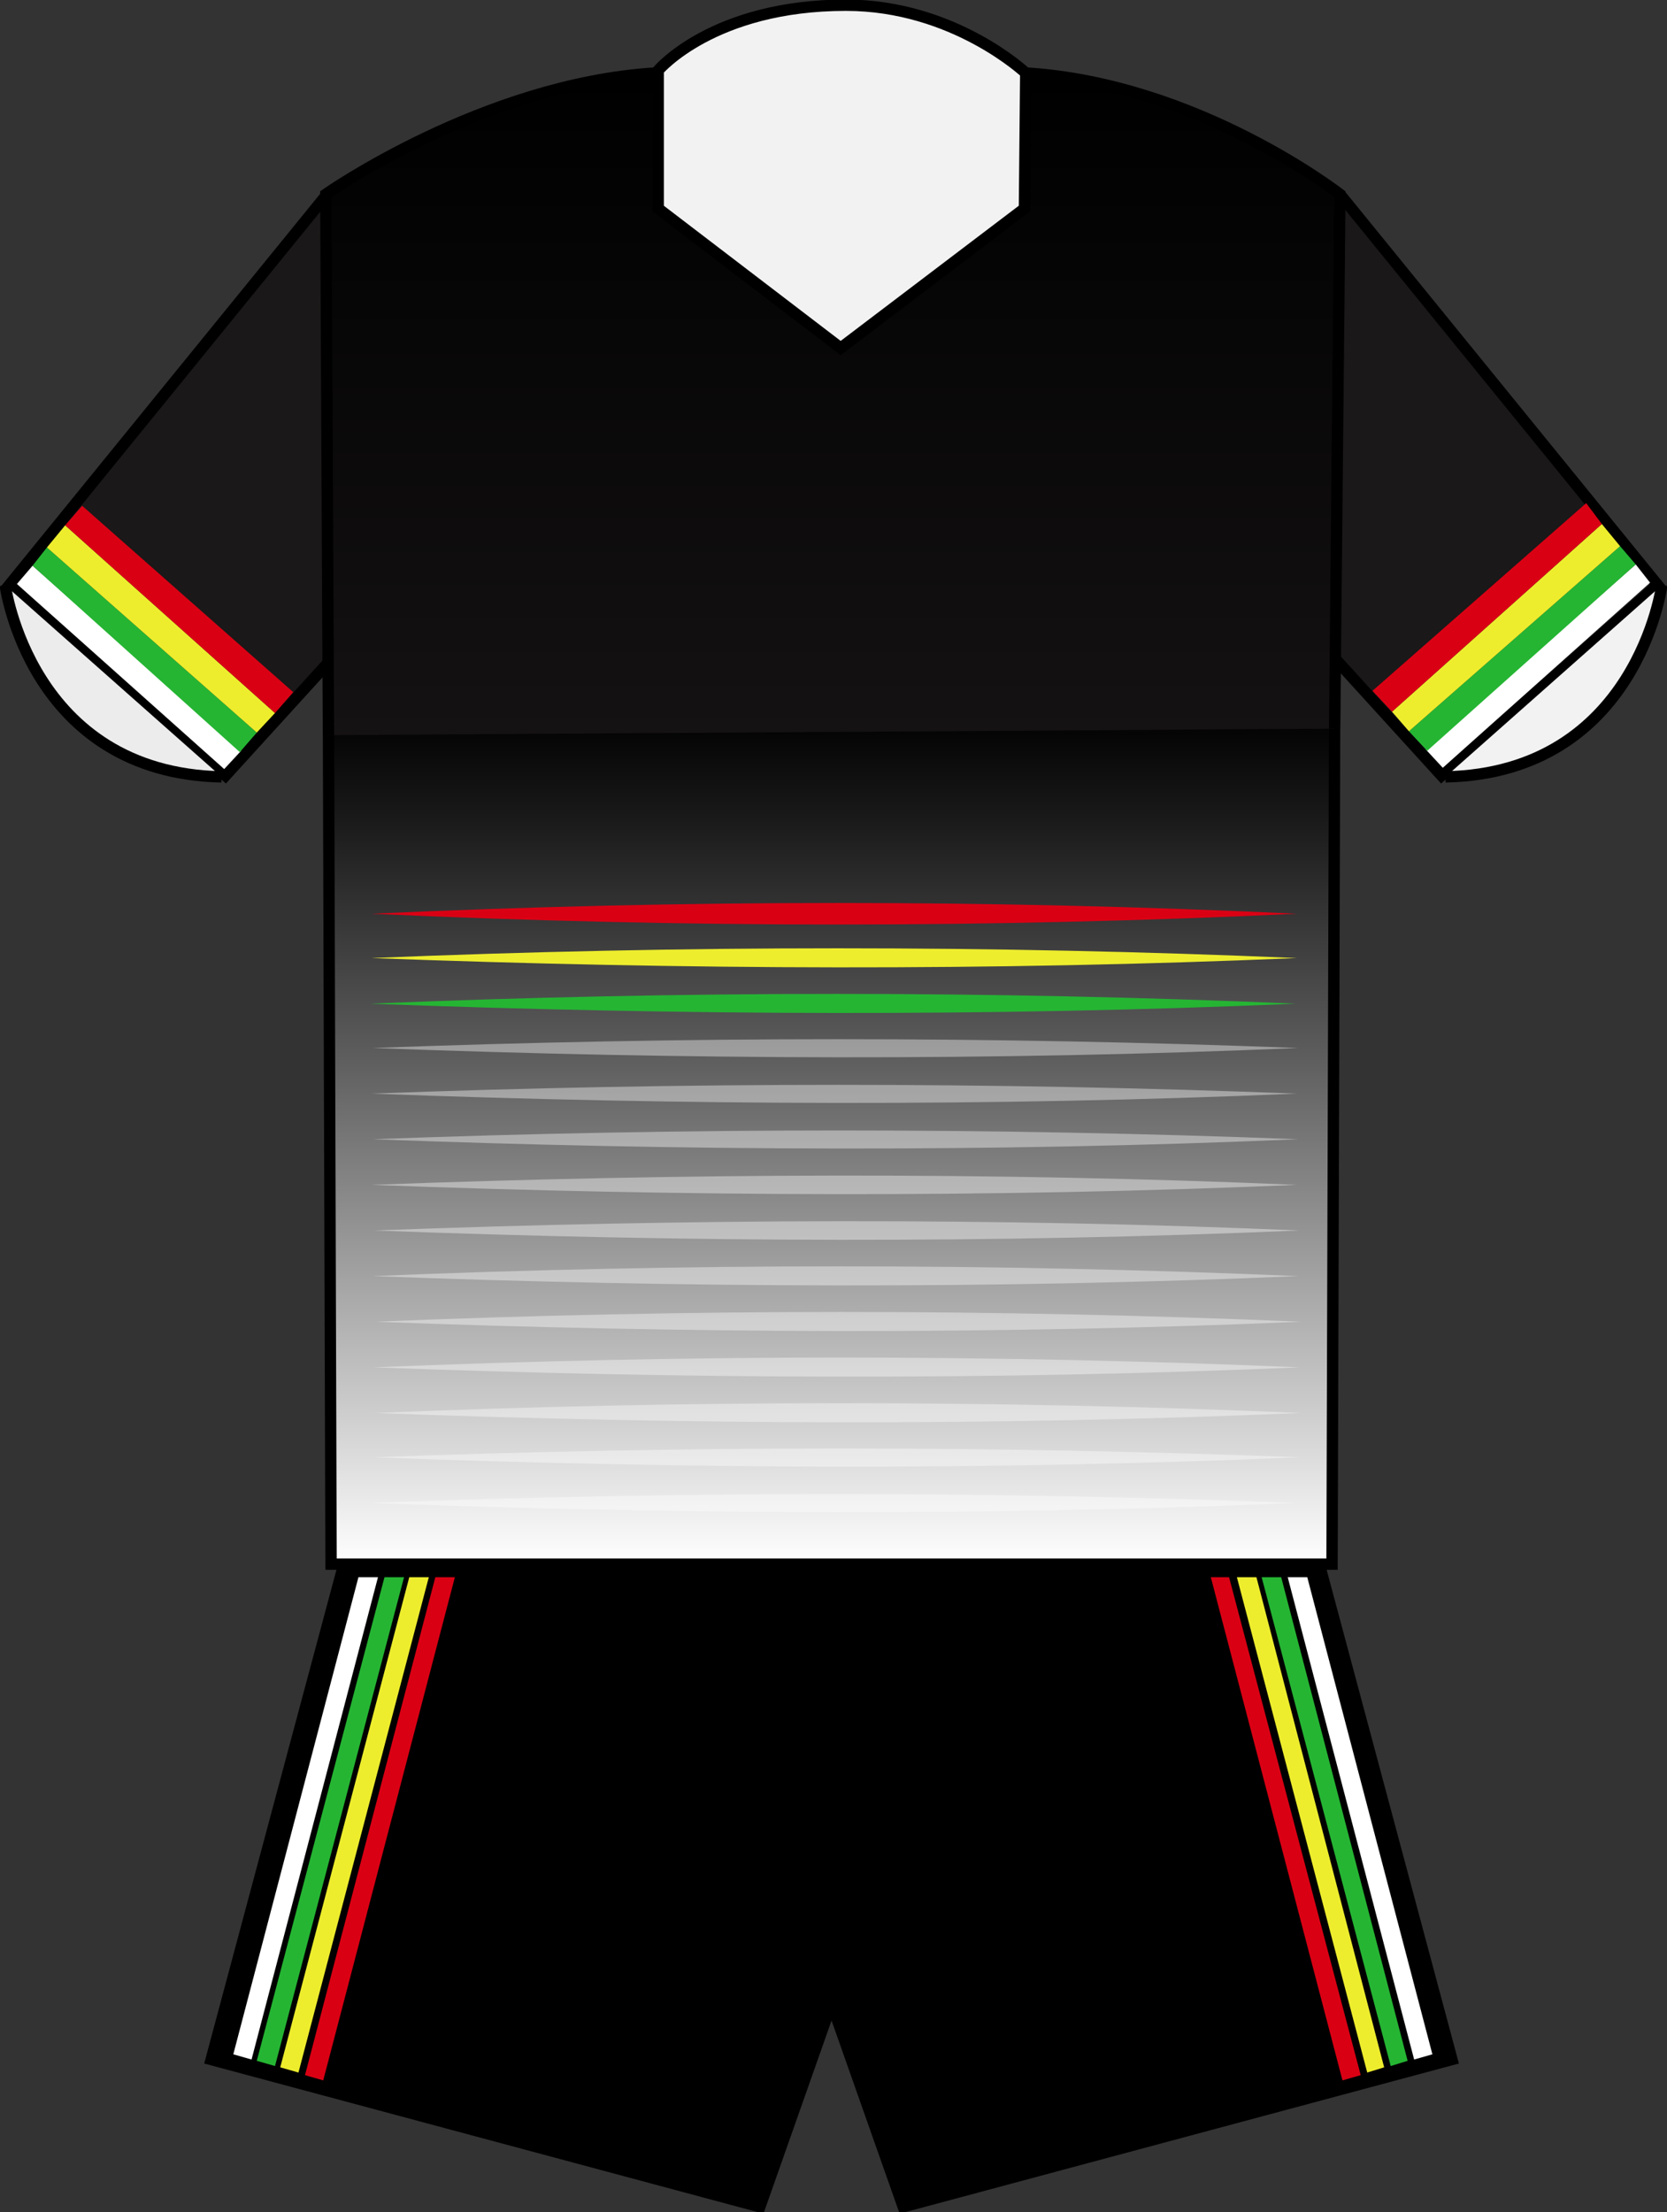 <?xml version="1.0" encoding="utf-8"?>
<!-- Generator: Adobe Illustrator 19.2.1, SVG Export Plug-In . SVG Version: 6.00 Build 0)  -->
<svg version="1.1"
	 id="svg3333" inkscape:output_extension="org.inkscape.output.svg.inkscape" inkscape:version="0.45.1" sodipodi:docbase="C:\Users\jmd\Documents\Paulish\Rugby League\pics\jerseys\needs" sodipodi:docname="Penrith_Panthers_home_jersey_2007.svg" sodipodi:version="0.32" xmlns:cc="http://web.resource.org/cc/" xmlns:dc="http://purl.org/dc/elements/1.1/" xmlns:inkscape="http://www.inkscape.org/namespaces/inkscape" xmlns:rdf="http://www.w3.org/1999/02/22-rdf-syntax-ns#" xmlns:sodipodi="http://sodipodi.sourceforge.net/DTD/sodipodi-0.dtd" xmlns:svg="http://www.w3.org/2000/svg"
	 xmlns="http://www.w3.org/2000/svg" xmlns:xlink="http://www.w3.org/1999/xlink" x="0px" y="0px" viewBox="0 0 127.9 169.7"
	 style="enable-background:new 0 0 127.9 169.7;" xml:space="preserve">
<rect x="0" y="0" width="127.9" height="169.7" fill="#333333" stroke="none"/>
<style type="text/css">
	.st0{stroke:#000000;stroke-width:0.871;}
	.st1{fill:#25B533;}
	.st2{fill:#EDED2E;}
	.st3{fill:#DA0014;}
	.st4{fill:#FFFFFF;}
	.st5{fill:url(#path2178_1_);stroke:#000000;stroke-width:0.871;}
	.st6{fill:#1A1818;stroke:#000000;stroke-width:0.871;}
	.st7{fill:#ECECEC;stroke:#000000;stroke-width:0.871;}
	.st8{fill:#F2F2F2;stroke:#000000;stroke-width:0.871;}
	.st9{opacity:0.4;fill:#FFFFFF;enable-background:new    ;}
	.st10{fill:url(#path2178_3_);stroke:#000000;stroke-width:0.871;}
</style>
<path id="path2248_1_" class="st0" d="M26.3,120.3L16.2,158l42.1,11.3l5.5-15.6l5.5,15.6l42.1-11.3l-10.1-37.7L26.3,120.3
	L26.3,120.3z"/>
<polygon class="st1" points="98.3,121 96.8,121 106.7,158.5 108,158.1 "/>
<polygon class="st2" points="96.4,121 94.9,121 104.9,159 106.2,158.6 "/>
<polygon class="st3" points="94.3,121 92.9,121 103,159.6 104.4,159.2 "/>
<polygon class="st4" points="100.3,121 98.8,121 108.5,158 109.9,157.6 "/>
<polygon class="st1" points="29.5,121 31,121 21.1,158.5 19.7,158.1 "/>
<polygon class="st2" points="31.4,121 32.9,121 22.9,159 21.5,158.6 "/>
<polygon class="st3" points="33.4,121 34.9,121 24.8,159.6 23.4,159.2 "/>
<polygon class="st4" points="27.5,121 29,121 19.3,158 17.9,157.6 "/>
<linearGradient id="path2178_1_" gradientUnits="userSpaceOnUse" x1="63.8" y1="49.89" x2="63.8" y2="115.29" gradientTransform="matrix(1 0 0 -1 0 169.89)">
	<stop  offset="0" style="stop-color:#FFFFFF"/>
	<stop  offset="0.175" style="stop-color:#CECECE"/>
	<stop  offset="0.585" style="stop-color:#606060"/>
	<stop  offset="0.868" style="stop-color:#1B1B1B"/>
	<stop  offset="1" style="stop-color:#000000"/>
</linearGradient>
<path id="path2178" class="st5" d="M25.2,55.1l0.2,64.9h36.2H66h36.2l0.2-65.4L25.2,55.1z"/>
<sodipodi:namedview  bordercolor="#666666" borderopacity="1.0" gridtolerance="10.0" guidetolerance="10.0" id="base" inkscape:current-layer="svg3333" inkscape:cx="161.12507" inkscape:cy="96.594794" inkscape:guide-bbox="true" inkscape:pageopacity="0.0" inkscape:pageshadow="2" inkscape:window-height="850" inkscape:window-width="1440" inkscape:window-x="-8" inkscape:window-y="-8" inkscape:zoom="2.8284271" objecttolerance="10.0" pagecolor="#ffffff" showguides="true">
	</sodipodi:namedview>
<path id="path2187" class="st0" d="M50.5,6.6v10.6l14,10.7l14.1-10.7V6.6L68,18.8h-6.5L50.5,6.6z"/>
<path id="path2176" class="st6" d="M25.1,14.9l-24.4,30l16.6,14.6l8.1-8.9"/>
<path id="path2208" class="st7" d="M0.4,44.9c0,0,1.9,14.4,16.6,14.7"/>
<path id="path2227" class="st6" d="M102.8,14.9l24.4,30l-16.6,14.6l-8.1-8.9"/>
<path id="path2229" class="st8" d="M127.5,44.9c0,0-1.9,14.4-16.6,14.7"/>
<rect x="25.4" y="49.6" transform="matrix(0.66 -0.751 0.751 0.66 -29.094 36.634)" class="st4" width="1.1" height="1.7"/>
<path class="st3" d="M28.5,70.1c24,1.1,47.6,1.1,71,0C76.2,69,52.5,69,28.5,70.1z"/>
<path class="st2" d="M28.5,73.5c24,0.9,47.6,1,71,0C76.2,72.5,52.5,72.5,28.5,73.5z"/>
<path class="st1" d="M28.4,77c24,0.9,47.6,1,71,0C76.1,76,52.4,76,28.4,77z"/>
<path class="st9" d="M28.6,80.4c24,0.9,47.6,1,71,0C76.2,79.5,52.6,79.5,28.6,80.4z"/>
<path class="st9" d="M28.5,83.9c24,0.9,47.6,1,71,0C76.2,83,52.5,83,28.5,83.9z"/>
<path class="st9" d="M28.6,87.4c24,0.9,47.6,1,71,0C76.3,86.5,52.6,86.5,28.6,87.4z"/>
<path class="st9" d="M28.5,90.9c24,0.9,47.6,1,71,0C76.2,89.9,52.5,90,28.5,90.9z"/>
<path class="st9" d="M28.7,94.4c24,0.9,47.6,1,71,0C76.4,93.4,52.7,93.5,28.7,94.4z"/>
<path class="st9" d="M28.6,97.9c24,0.9,47.6,1,71,0C76.3,96.9,52.6,96.9,28.6,97.9z"/>
<path class="st9" d="M28.8,101.4c24,0.9,47.6,1,71,0C76.4,100.4,52.8,100.4,28.8,101.4z"/>
<path class="st9" d="M28.7,104.9c24,0.9,47.6,1,71,0C76.3,103.9,52.7,103.9,28.7,104.9z"/>
<path class="st9" d="M28.8,108.4c24,0.9,47.6,1,71,0C76.5,107.4,52.8,107.4,28.8,108.4z"/>
<path class="st9" d="M28.7,111.8c24,0.9,47.6,1,71,0C76.4,110.9,52.7,110.9,28.7,111.8z"/>
<path class="st9" d="M28.4,115.3c24,0.9,47.6,1,71,0C76,114.4,52.3,114.4,28.4,115.3z"/>
<linearGradient id="path2178_3_" gradientUnits="userSpaceOnUse" x1="63.9" y1="113.427" x2="63.9" y2="164.227" gradientTransform="matrix(1 0 0 -1 0 169.89)">
	<stop  offset="0" style="stop-color:#151213"/>
	<stop  offset="0.203" style="stop-color:#100E0F"/>
	<stop  offset="1" style="stop-color:#000000"/>
</linearGradient>
<path id="path2178_2_" class="st10" d="M102.4,55.9l0.4-41c0,0-10.9-8.5-24.1-9.3H50.3C37.1,6.4,25,14.9,25,14.9l0.2,41.5"/>
<path id="path2204" class="st8" d="M50.5,5.4V16l14,10.7L78.6,16l0.1-10.4c0,0-5.5-5.2-13.8-5.2C54.7,0.4,50.5,5.4,50.5,5.4z"/>
<polygon class="st4" points="17.2,59 18.5,57.6 2.5,43.4 1.3,44.8 "/>
<polygon class="st1" points="2.5,43.4 18.4,57.7 19.7,56.2 3.6,42 "/>
<polygon class="st2" points="3.6,42 19.7,56.2 21.1,54.7 5,40.3 "/>
<polygon class="st3" points="5,40.3 21.1,54.7 22.5,53.1 6.3,38.8 "/>
<polygon class="st4" points="110.7,58.9 109.4,57.5 125.5,43.3 126.6,44.7 "/>
<polygon class="st1" points="125.5,43.3 109.5,57.6 108.1,56.1 124.3,41.9 "/>
<polygon class="st2" points="124.3,41.9 108.1,56.1 106.8,54.6 122.9,40.2 "/>
<polygon class="st3" points="122.9,40.2 106.8,54.6 105.3,53 121.7,38.6 "/>
</svg>
